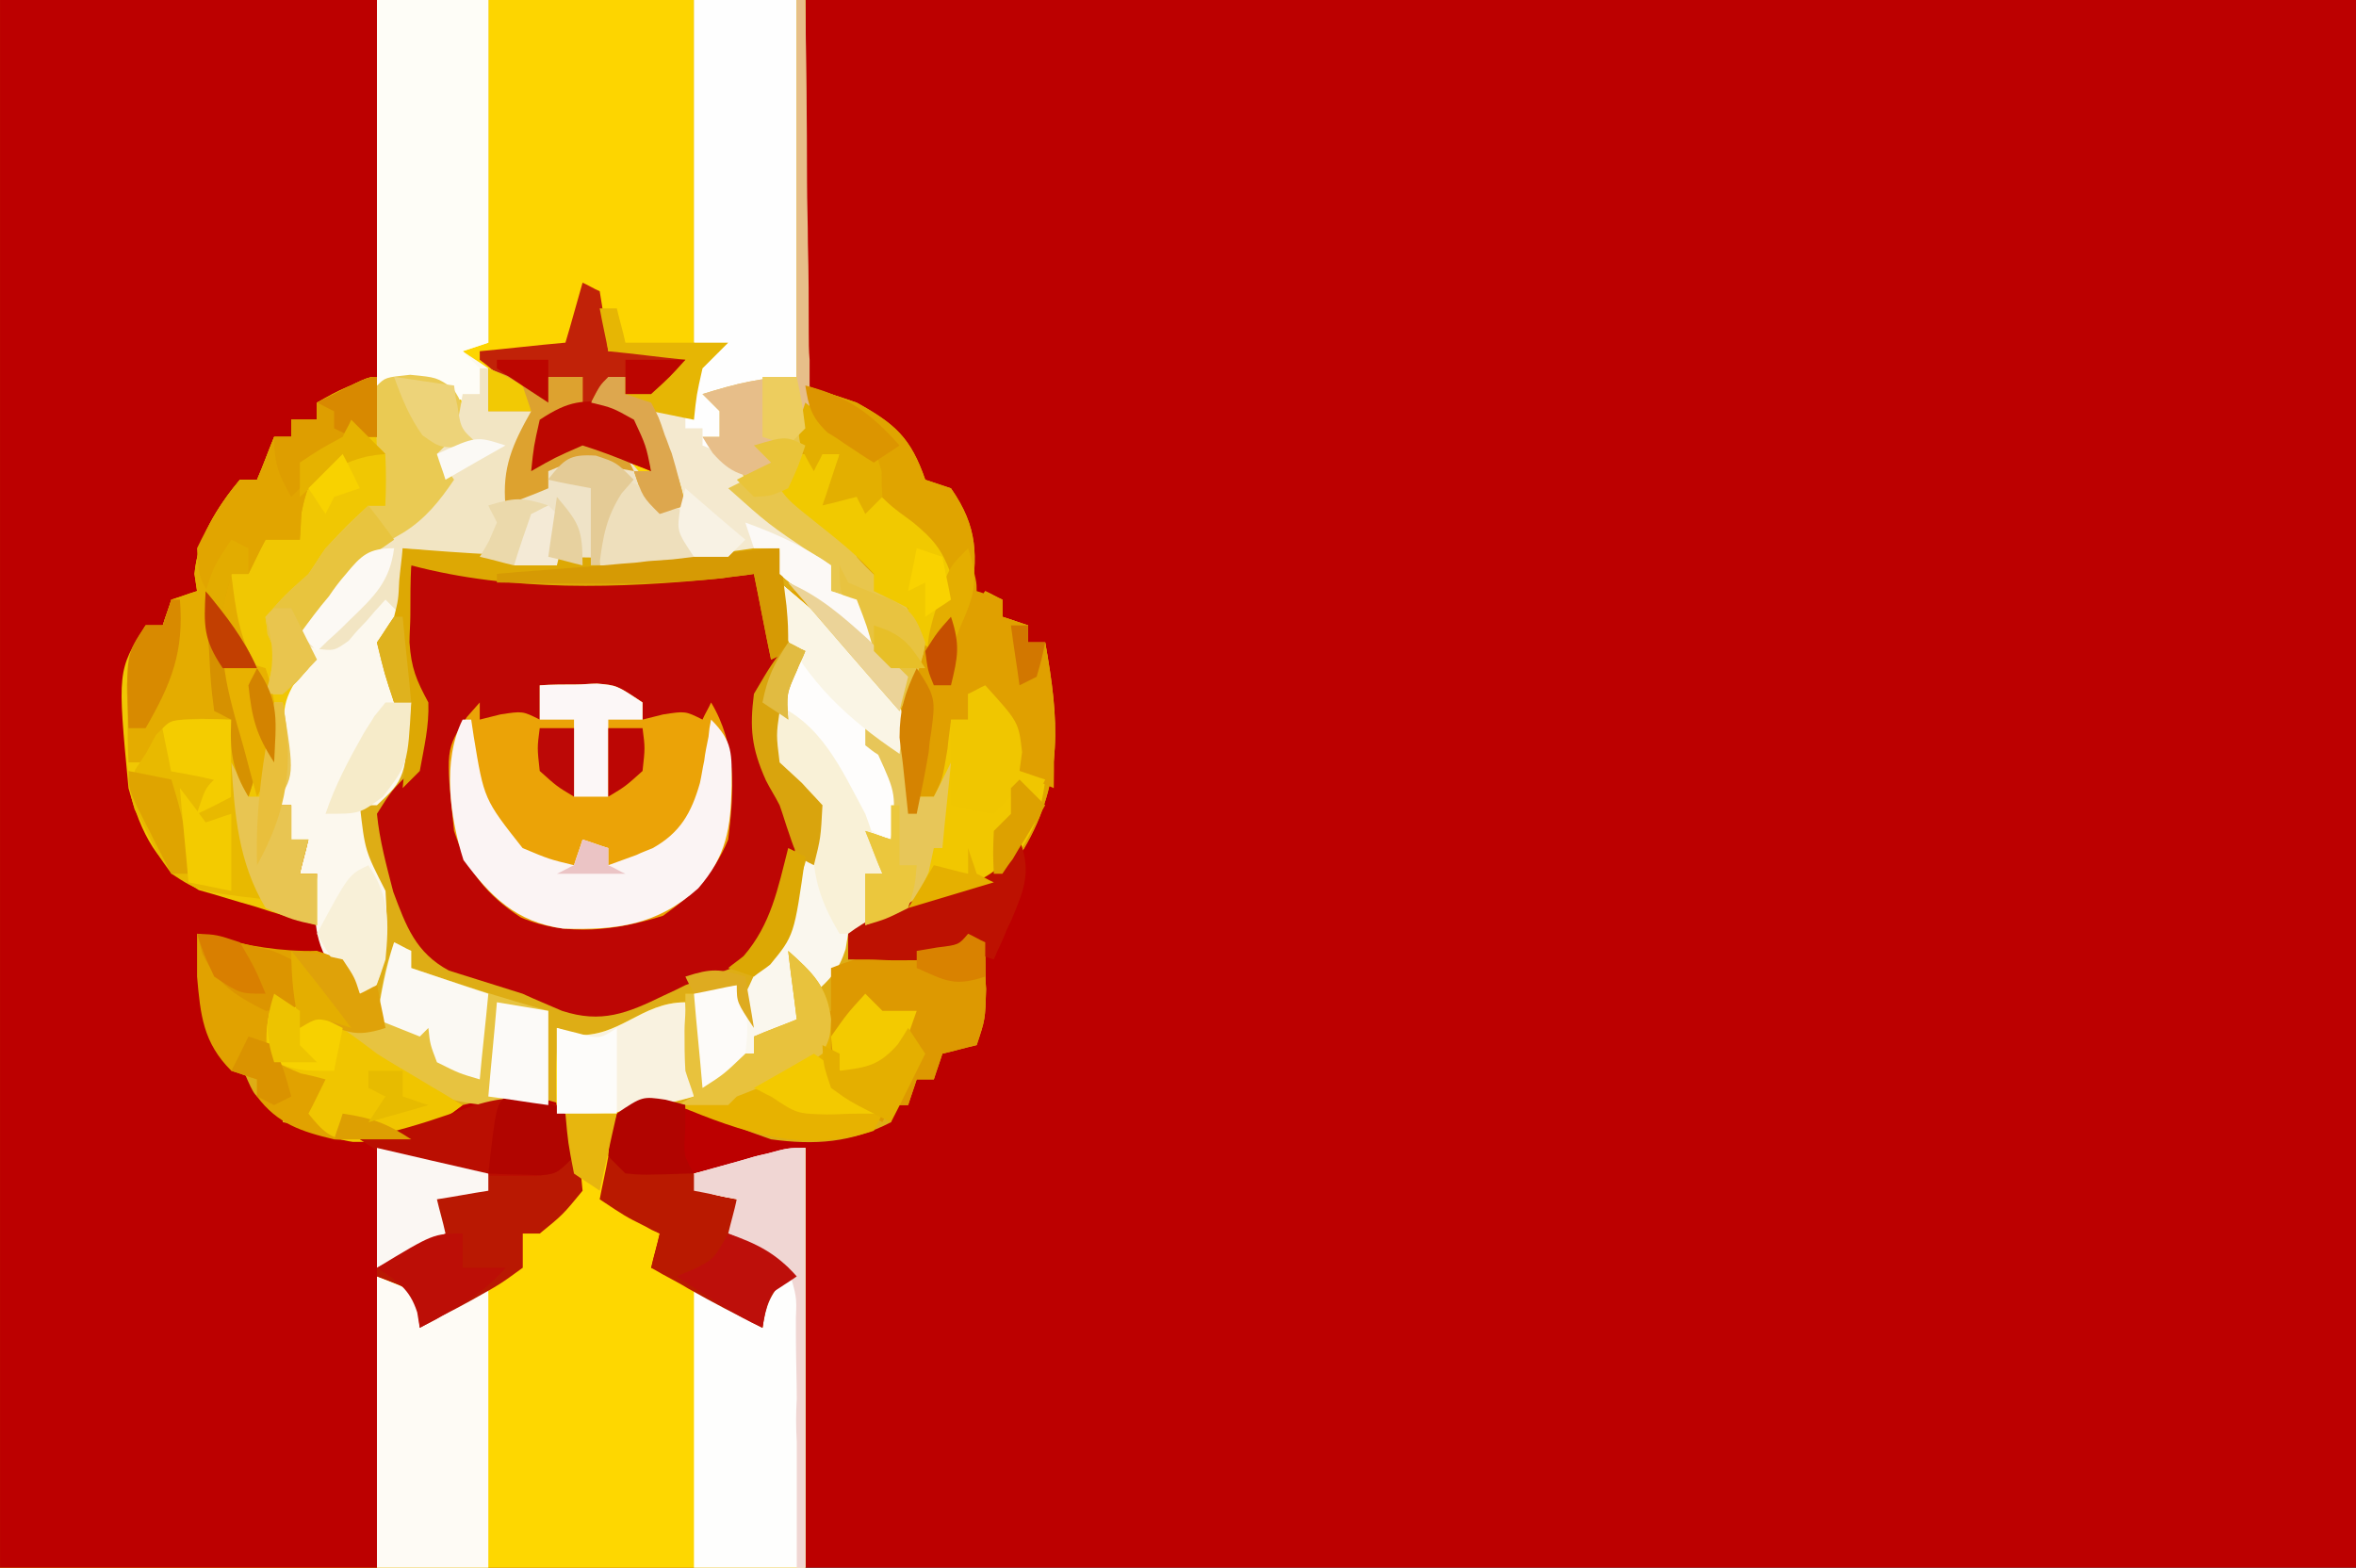 <svg height="183" width="275" xmlns="http://www.w3.org/2000/svg"><rect width="100%" height="100%" fill="#333333" stroke="none"/><path d="m0 0h275v183c-90.7 0-181.5 0-275 0 0-60.4 0-120.8 0-183z" fill="#bc0000"/><path d="m0 0h94v45c2 .7 4 1.3 6 2 4.5 2.5 6.3 4.1 8 9l3 1c3.2 4.6 3.1 7.9 2.3 13.2-.1.6-.2 1.2-.3 1.8l2-3c.7.3 1.3.7 2 1v2l3 1v2h2c1.6 8.9 2.2 16.1-2.5 24.1-3.2 4.1-6.7 5.5-11.6 7-1 .4-2 .7-3.1 1-.9.3-1.9.6-2.8.9-1.5.5-1.5.5-3 1v3c1.1-.2 2.1-.3 3.2-.5 3.8-.5 3.8-.5 6.5-.4 2.6-.1 4.1-.8 6.3-2.1v3c0 1.2 0 2.3.1 3.5-.1 3.5-.1 3.5-1.1 6.5-1.3.3-2.7.7-4 1-.5 1.5-.5 1.5-1 3-.7 0-1.3 0-2 0-.5 1.5-.5 1.5-1 3-.7 0-1.3 0-2 0v2c-4.6 2.4-8.9 2.7-14 2-2.9-1-5.7-2.1-8.5-3.2-3.1-1-5.4-.8-8.5.2-1.5 4.9-1.5 4.9-2 10 2.9 2.2 2.9 2.2 6 4-.3 1.3-.7 2.6-1 4 1.3.3 1.3.3 2.6.7 4.1 1.6 6.9 3.6 10.4 6.3.2-1.2.2-1.2.4-2.4.6-2.6.6-2.6 2.6-4.6-2.3-1.3-4.6-2.6-7-4 .3-1.3.7-2.6 1-4-1.6-.3-3.3-.7-5-1 0-.7 0-1.3 0-2 4.3-1 8.6-2 13-3v49c-31 0-62 0-94 0 0-60.4 0-120.8 0-183z" fill="#dead15"/><path d="m0 0h44c.3 14.5.7 29 1 44h6c1.9 1.3 1.9 1.3 3 3v3l2 2c-1.3.7-2.6 1.3-4 2 1 .7 2 1.3 3 2-2.9 3.2-5.8 5.5-9.5 7.8-4.5 2.9-7.4 6.2-9.5 11.2v3c-.5.6-1 1.1-1.6 1.7-1.9 3.1-1.2 4.9-.6 8.4.3 2.5-.4 3.9-1.8 5.9h2v4h2c-.5 2-.5 2-1 4h2c1 7.6 1 7.6 1 11-.3-.7-.7-1.3-1-2-1.2.2-2.5.4-3.7.6-3.1.3-5.4.5-8.3-.6-1 4.7-1 4.7-.2 9.3 1.2 1.8 1.2 1.8 3.2 3.7l.9 2.1c1 2.2 1 2.2 4.1 2.9v2c8 1.6 13.7 1.8 21-2 4-1 7.6-1.5 11.5-.1 2.3 3.2 3 6.2 2.5 10.1-2.3 3-2.3 3-5 5-.7 0-1.3 0-2 0v4c-2.6 1.9-2.6 1.9-6 3.8-1.7.9-1.7.9-3.4 1.8-.8.5-1.7.9-2.6 1.4-.1-.6-.2-1.2-.2-1.9-.7-2.6-.7-2.6-4.8-4.1v34c-14.5 0-29 0-44 0 0-60.4 0-120.8 0-183z" fill="#bc0000"/><path d="m0 0c.5 5.4.5 5.4 1 11-2.6.7-5.3 1.3-8 2-1.5 4.9-1.5 4.9-2 10 2.9 2.2 2.9 2.2 6 4-.3 1.3-.7 2.6-1 4 1.3.3 1.3.3 2.6.7 4.1 1.6 6.9 3.6 10.4 6.3.1-.8.2-1.6.4-2.4.6-2.6.6-2.6 2.6-4.6-2.3-1.3-4.6-2.6-7-4 .3-1.3.7-2.6 1-4-1.6-.3-3.3-.7-5-1 0-.7 0-1.3 0-2 4.3-1 8.6-2 13-3v49c-16.5 0-33 0-50 0 0-11.2 0-22.4 0-34 1.6.7 3.3 1.3 5 2 .3 1 .7 2 1 3 .6-.4 1.3-.9 1.9-1.3.8-.6 1.6-1.1 2.5-1.7.8-.6 1.6-1.1 2.4-1.7 2.2-1.3 2.2-1.3 4.2-1.3 0-1.3 0-2.6 0-4 1.5-1.1 1.5-1.1 3.1-2.2 1.7-1.2 1.7-1.2 2.9-2.8.3-3-.3-5-1-8-.3-.3-.7-.7-1-1-.1-1.7-.1-3.4-.1-5.1 0-.9.1-1.8.1-2.7 0-.8 0-1.5 0-2.2 1 .4 1 .4 2.1.8 5.2.4 7.7-3.8 12.9-3.8z" fill="#fed700" transform="translate(80 117)"/><path d="m0 0c6.6-.1 6.6-.1 10 1 1.4.1 2.9.1 4.3.1h2.5 2.7 2.7c6.3 0 12.5-.3 18.8-1.1.4 1.9.8 3.9 1.1 5.8.2 1.1.4 2.2.7 3.3.2 2.9.2 2.9-1.8 5.9-.5 4.3-.3 6.9 2.1 10.4 2 3.3 2.2 5.7 1.4 9.5-.1.7-.3 1.4-.5 2.1-.1.7-.3 1.4-.4 2.1-.9 3.2-1.7 5.3-4.4 7.2-2.4 1-4.8 1.8-7.2 2.7-.8.4-1.6.8-2.5 1.2-4.3 2.1-7.3 3.3-11.9 1.8-1.6-.7-3.1-1.3-4.6-2-2.9-.9-5.7-1.8-8.6-2.7-3.9-2.1-5-5.2-6.5-9.2-.8-3.1-1.6-6-1.9-9.1 1.7-2.7 1.7-2.7 4-5 1.2-3.9 1.3-7 0-10.9-1.4-4.5-.7-8.5 0-13.1z" fill="#bd0604" transform="translate(48 66)"/><path d="m0 0h24v40c1.3.3 2.6.7 4 1-1 .7-2 1.3-3 2-.7 3.1-.7 3.1-1 6-1.6-.3-3.3-.7-5-1 .7 1.6.7 1.6 1.4 3.3 1.1 2.5 2.1 5 2.6 7.7-1.5.5-1.5.5-3 1-2-2-2-2-2.8-4-1.1-2.2-1.1-2.2-3.4-3.4-3.8-.8-5.6.5-8.8 2.4.2-2.9.2-2.9 1-6 2.6-1.4 2.6-1.4 5-2 0-1 0-2 0-3-1.3 0-2.6 0-4 0-.3 1-.7 2-1 3-.6-.5-1.1-.9-1.7-1.4-2.3-1.7-2.3-1.7-5-2.7-2.3-.9-2.3-.9-3.3-2.9h4c0-13.2 0-26.4 0-40z" fill="#fdd500" transform="translate(57)"/><path d="m0 0h13v40c-1.5.5-1.5.5-3 1 1 .7 2 1.3 3 2 .2 2.6.2 2.6 0 5h5c-.4 1.9-.9 3.8-1.3 5.7-.3 1-.5 2.1-.8 3.2-.9 3.1-2.1 5.4-3.9 8.1-3-.3-5.9-.7-9-1 0 1.2.1 2.5.1 3.8 0 3.4-.6 5.2-2.1 8.2.3 3.2.3 3.2 1 6h2c-.7 8.9-.7 8.9-4 12-.7 0-1.3 0-2 0 .6 5.3.6 5.3 3 10 .3 5 .3 8.5-2 13-1-1-2-2-3-3-.6-.6-1.1-1.1-1.7-1.7-2-3.5-1.5-6.3-1.3-10.3-.7 0-1.3 0-2 0 .3-1.3.7-2.6 1-4-.7 0-1.3 0-2 0 0-1.3 0-2.6 0-4-.7 0-1.3 0-2 0 .2-.8.4-1.7.6-2.6.6-3.4.6-3.4-.3-7-.3-3.4-.3-3.4 1.6-6.1.7-.8 1.4-1.5 2.1-2.3 0-1 0-2 0-3 2.4-4.3 5.2-7.9 9.6-10.2 3.5-1.9 5.2-3.6 7.4-6.8-.7-1-1.3-2-2-3l2-2c-.3-2.6-.3-2.6-1-5-3.3-1.3-3.3-1.3-8-1 0-14.8 0-29.7 0-45z" fill="#fcf8ee" transform="translate(44)"/><path d="m0 0h1v45c2 .7 4 1.3 6 2 4.5 2.5 6.3 4.1 8 9l3 1c3.2 4.6 3.1 7.9 2.3 13.2-.1.6-.2 1.2-.3 1.8.7-1 1.3-2 2-3l2 1v2c1 .3 2 .7 3 1v2h2c1.6 8.9 2.2 16.1-2.5 24.1-3.4 4.3-7.1 5.6-12.2 7.1-1.8.5-1.8.5-3.6 1-.9.3-1.8.5-2.7.8 0-2 0-4 0-6h2c-.7-1.6-1.3-3.3-2-5l3 1c.5-5.4.5-5.4-1.5-10-.5-.3-1-.7-1.5-1 .3-.7.7-1.3 1-2l2 2c.4-2.9.6-5.1-1.1-7.6-1.6-1.7-3.2-3.2-4.9-4.8-.9-.8-.9-.8-1.7-1.6-1.4-1.4-2.9-2.7-4.3-4 3 0 3 0 4.6 1.3.5.6 1 1.1 1.6 1.7.5.6 1 1.1 1.6 1.7.4.4.8.9 1.2 1.3-1.1-3.7-1.1-3.7-4-6 0-1 0-2 0-3-1-.3-1-.3-2-.6-4.3-2-7.5-5.2-11-8.4.3-1 .7-2 1-3-1-1-2-2-3-3h2c0-1 0-2 0-3-.7-.7-1.3-1.3-2-2 3.9-1.2 6.9-2 11-2 0-14.5 0-29 0-44z" fill="#e0a400" transform="translate(93)"/><path d="m0 0c2 1.3 2 1.3 3 3v3l2 2c-2 1-2 1-4 2 1 .7 2 1.3 3 2-2.9 3.2-5.8 5.5-9.5 7.8-4.5 2.9-7.4 6.2-9.5 11.2v3c-.5.6-1 1.1-1.6 1.7-1.9 3.1-1.2 4.9-.6 8.4.3 2.5-.4 3.9-1.8 5.9h2v4h2c-.3 1.3-.7 2.6-1 4h2v6c-2.5-.7-4.9-1.4-7.3-2.2-2.2-.6-4.3-1.3-6.5-1.9-4.9-2.9-6.7-6.5-8.2-11.9-1.3-13.7-1.3-13.7 2-19h2c.3-1 .7-2 1-3 1-.3 2-.7 3-1-.1-.7-.2-1.3-.3-2 .4-4.3 2.6-7.7 5.3-11h2c.7-1.6 1.3-3.3 2-5h2c0-.7 0-1.3 0-2h3c0-.7 0-1.3 0-2 5-3 8.3-3.6 14-3z" fill="#f0c703" transform="translate(51 44)"/><path d="m0 0c1.4-.1 2.9-.1 4.3-.1.8 0 1.6-.1 2.4-.1 2.3.2 2.3.2 5.3 2.2v2l2.4-.6c2.6-.4 2.6-.4 4.6.6.3-.7.7-1.3 1-2 3 5 2.7 10.3 2 16-1.7 4.1-4.1 6.4-7.6 8.9-5.4 1.7-11.2 2.5-16.6.2-4-2.6-6.3-5.5-7.8-10.1-1-9.5-1-9.5 1.5-13.3.5-.6 1-1.1 1.5-1.7v2l2.4-.6c2.6-.4 2.6-.4 4.6.6 0-1.3 0-2.6 0-4z" fill="#eba307" transform="translate(63 80)"/><path d="m0 0h12v44c-3 .7-5.9 1.3-9 2 .3 1 .7 2 1 3-.3 1-.7 2-1 3l3 3c-.7.7-1.3 1.3-2 2 4.7 4.2 4.7 4.2 9.9 7.7.7.4 1.4.9 2.1 1.3v3l3 1c1.2 3.1 1.2 3.1 2 6-.5-.4-.9-.8-1.4-1.2-.6-.5-1.2-1.1-1.8-1.6-.7-.6-1.3-1.1-2-1.7-1.9-1.6-1.9-1.6-4.2-3.2-.6-.4-1.1-.9-1.6-1.3 0-1 0-2 0-3-1.1.2-2.2.3-3.3.5-3.7.5-3.7.5-6.7.5-2.1-3.2-2.3-5.2-2.7-8.9-.4-2.9-1.3-5.4-2.3-8.1h4c.4-1.5.4-1.5.9-2.9 1.1-3.1 1.1-3.1 3.1-4.1-1-.3-2-.7-3-1 0-13.2 0-26.4 0-40z" fill="#fefefe" transform="translate(81)"/><path d="m0 0h13v40c-1.5.5-1.5.5-3 1l2 2v3c-1.9.6-1.9.6-4 1-.7-.7-1.3-1.3-2-2-2 0-4 0-6 0 0-14.8 0-29.7 0-45z" fill="#fefdf7" transform="translate(44)"/><path d="m0 0v49c-4.3 0-8.6 0-13 0 0-10.9 0-21.8 0-33 2.6 1.7 5.3 3.3 8 5 .1-.8.2-1.6.4-2.4.6-2.6.6-2.6 2.6-4.6-3.5-2-3.5-2-7-4 .3-1.3.7-2.6 1-4-1.7-.3-3.3-.7-5-1 0-.7 0-1.3 0-2 1.8-.5 3.6-1 5.4-1.5 1-.3 2-.6 3-.8 2.6-.7 2.6-.7 4.6-.7z" fill="#fefefd" transform="translate(94 134)"/><path d="m0 0c2.4 2 4.7 4 7 6 .7.6 1.3 1.1 2 1.7 4.9 4.4 4.9 4.4 5.4 9.2-.1 1-.3 2.1-.4 3.1-1-.3-2-.7-3-1 .5.3 1 .7 1.6 1 1.7 2.4 1.5 3.2 1.2 6.1-.3 1.3-.5 2.6-.8 3.9-.7.3-1.3.7-2 1 .3 1 .7 2 1 3-.7 0-1.3 0-2 0v7c-.7 0-1.3 0-2 0-.1.6-.2 1.2-.3 1.8-.8 2.5-1.8 3.5-3.7 5.2-.7-.7-1.3-1.3-2-2 .3 1.7.7 3.3 1 5-3.8 2-3.8 2-6 2v2c-2 1.4-4 2.7-6 4-.3-3.6-.7-7.3-1-11l5-1 1 1c.3-.6.6-1.2.9-1.9 1.1-2.1 1.1-2.1 3.1-4.1.9-2.7 1.8-5.4 2.6-8.1.3-.8.5-1.5.7-2.3.6-1.9 1.1-3.7 1.7-5.6-.6-.3-1.2-.5-1.9-.8-2.1-1.2-2.1-1.2-4.1-4.2-.1-2.3-.1-4.7 0-7h2c0-1 0-2 0-3 .2-.7.4-1.4.6-2.1.1-.6.3-1.2.4-1.9-.7-.7-1.3-1.3-2-2-.1-2.6-.1-2.6 0-5z" fill="#faf7ee" transform="translate(91 68)"/><path d="m0 0 5 2c.3 1 .7 2 1 3 2.3-1.3 4.6-2.6 7-4v33c-4.3 0-8.6 0-13 0 0-11.2 0-22.4 0-34z" fill="#fefbf5" transform="translate(44 149)"/><path d="m0 0 1.8.4c4.2 1 7.9 1.7 12.2 1.6 3 1 3 1 4.2 3.1.3.6.5 1.2.8 1.9.7-.3 1.3-.7 2-1 .3 1.7.7 3.3 1 5-1.3.3-2.6.7-4 1 4.2 2.9 8.5 5.5 13 8-5.2 4-8.5 4.4-15 4-3.8-.9-6.6-1.8-9-5 0-.7 0-1.3 0-2-1-.3-2-.7-3-1-3.3-3.3-3.6-6.5-4-11 0-1.7 0-3.3 0-5z" fill="#e1a200" transform="translate(23 109)"/><path d="m0 0v7c-1 0-2 0-3 0-3.6 2.8-4.9 4.3-5.8 8.8-.1 1.1-.1 2.1-.2 3.2-1.3 0-2.6 0-4 0-.7 1.3-1.3 2.6-2 4-.7 0-1.3 0-2 0 .5 4.1.9 7.5 3 11-1 0-2 0-3 0 .2.8.5 1.7.7 2.5.4 1.6.4 1.6.9 3.3.3 1.1.5 2.2.8 3.3.6 2.9.6 2.9-.4 5.9-1.9-3.1-2.2-5.4-2-9-5 .2-5 .2-8.8 3.1-.6.9-.6.9-1.2 1.9-.7 0-1.3 0-2 0-.1-1.9-.1-3.8-.1-5.7 0-1.1-.1-2.2-.1-3.3.2-2.9.7-4.5 2.2-7h2c.3-1 .7-2 1-3 1-.3 2-.7 3-1-.1-.7-.2-1.3-.3-2 .4-4.3 2.6-7.7 5.3-11h2c.7-1.6 1.3-3.3 2-5h2c0-.7 0-1.3 0-2h3c0-.7 0-1.3 0-2 5.9-3 5.9-3 7-3z" fill="#e4ac00" transform="translate(44 44)"/><path d="m0 0h1c.1 7.3.1 14.6.1 21.9 0 2.5 0 5 .1 7.5v10.7 3.4 3.2 2.7c-.2 2.9-1 5-2.2 7.6.6.4 1.2.8 1.8 1.2.7.6 1.4 1.1 2.2 1.7.7.5 1.5 1 2.3 1.6.5.5 1.1 1 1.7 1.5v2c1.4 1.6 3 3 4.6 4.4 1.6 1.8 2.6 3.3 3.4 5.6-.4 3-1.6 5.3-3 8-4.4-5-8.7-10-13-15 3.4 1.6 6.1 3.6 9 6-1.3-3.1-1.3-3.1-4-5 0-1 0-2 0-3-1-.3-1-.3-2-.6-4.3-2-7.5-5.2-11-8.4.3-1 .7-2 1-3-1-1-2-2-3-3h2c0-1 0-2 0-3-.7-.7-1.3-1.3-2-2 3.9-1.2 6.9-2 11-2 0-14.5 0-29 0-44z" fill="#e8c64d" transform="translate(93)"/><path d="m0 0c3.9 4.3 3.9 4.3 4.3 7.8-.1.7-.2 1.5-.3 2.2 1 .3 2 .7 3 1-.5 4.6-2 7.5-5 11-5 2.9-10.4 4.6-16 6 0-2 0-4 0-6h2c-.7-1.6-1.3-3.3-2-5 1 .3 2 .7 3 1 .5-5.4.5-5.4-1.5-10-.5-.3-1-.7-1.5-1 .3-.7.7-1.3 1-2 1.9.6 1.9.6 4 2 .7 3.1.7 3.1 1 6h2c.7-3 1.3-5.9 2-9h2c0-1 0-2 0-3 .7-.3 1.3-.7 2-1z" fill="#f1c700" transform="translate(115 80)"/><path d="m0 0c4.9 1.9 4.9 1.9 6 3 .3-.7.7-1.3 1-2h4v3c-.6.2-1.3.5-1.9.7-2.4 1.2-2.4 1.2-2.8 3.9-.1.8-.2 1.6-.3 2.4.7-.5 1.4-1.1 2.2-1.6 2.8-1.4 2.8-1.4 5.4-.8 2.6 1.5 3.7 3 5.4 5.4 1 .7 2 1.3 3 2 1.6 2.6 2 3.8 2 7-7.9 0-15.8 0-24 0 0-2 0-4 0-6 .7-.3 1.3-.7 2-1-.1-.7-.1-1.4-.2-2.1.2-3.6 1.5-5.8 3.2-8.9-1.6 0-3.3 0-5 0 0-1.6 0-3.3 0-5z" fill="#efe3c7" transform="translate(57 43)"/><path d="m0 0c1.3.3 2.5.7 3.8 1 6.3 1.4 13.1 2 19.2 0 .8 1.7.8 1.7 1 4-2.3 2.8-2.3 2.8-5 5-.7 0-1.3 0-2 0v4c-2.6 1.9-2.6 1.9-6 3.8-1.1.6-2.2 1.2-3.4 1.8-.8.5-1.7.9-2.6 1.4-.1-.9-.1-.9-.2-1.9-.7-2.6-.7-2.6-4.8-4.1 0-4.9 0-9.9 0-15z" fill="#b91802" transform="translate(44 134)"/><path d="m0 0h1c.1.7.2 1.3.3 2 1.2 7.3 1.2 7.3 5.7 13 3.1 1.3 3.1 1.3 6 2 .3-1 .7-2 1-3 1 .3 2 .7 3 1v2c1.1-.4 2.2-.8 3.3-1.2.6-.3 1.2-.5 1.9-.8 3.2-1.8 4.5-4.1 5.5-7.6.2-.9.3-1.7.5-2.6.1-.9.3-1.8.5-2.8.1-1 .1-1 .3-2 2.6 2.6 2.4 4 2.4 7.7-.1 5-.6 8.2-3.9 12-4.8 4.3-9.5 4.9-15.8 4.7-5.5-.8-8.4-3.7-11.6-8-1.6-5-2.5-11.6-.1-16.4z" fill="#fbf4f4" transform="translate(54 84)"/><path d="m0 0c.7.3 1.3.7 2 1v2c0 1.1 0 2.3.1 3.4-.1 3.6-.1 3.6-1.1 6.6-1.3.3-2.7.7-4 1-.3 1-.7 2-1 3-.7 0-1.3 0-2 0-.3 1-.7 2-1 3-.7 0-1.3 0-2 0-.3.7-.7 1.3-1 2-5.7-3.3-5.7-3.3-6.9-6.6-.1-2.4-.1-2.4.9-5.4-.7-.3-1.3-.7-2-1h2c0-1.6 0-3.3 0-5 3.5-1.4 6.5-2.1 10.2-2h3.8z" fill="#dd9901" transform="translate(113 109)"/><path d="m0 0c.7.3 1.3.7 2 1v2c5.3 1.8 10.6 3.5 16 5v11c-8.2.5-13.3-.1-20-5-2.6-2.3-2.6-2.3-4-4 1.3-.3 2.6-.7 4-1 .1-.9.3-1.9.4-2.8.6-3.2.6-3.2 1.6-6.2z" fill="#e7c340" transform="translate(46 110)"/><path d="m0 0c1 3.9 1 3.9 1 5 1 .3 2 .7 3 1v2c1 .3 2 .7 3 1v2h2c1 5.7 1.1 11.2 1 17-1.9-.8-1.9-.8-4-2-1.1-2.9-1.1-2.9-2-6-.7-1-1.3-2-2-3-.7 0-1.3 0-2 0v3c-.7 0-1.3 0-2 0-.1 1.1-.3 2.2-.4 3.4-.6 3.6-.6 3.6-1.6 5.6-.7 0-1.3 0-2 0-.3.7-.7 1.3-1 2-1-7.3-1.5-12.3 2-19 .8-2.6 1.5-5.2 2.3-7.9.7-2.1.7-2.1 2.7-4.1z" fill="#e0a000" transform="translate(113 64)"/><path d="m0 0c3.1.3 3.1.3 5 1.6 1.1 1.7 1.1 1.7 1.1 4.7.7.6 1.3 1.3 2 2-2 .9-2 .9-4 2 1 .6 2 1.3 3 2-2.9 3.2-5.7 5.5-9.5 7.8-4.5 2.9-7.4 6.2-9.5 11.2v3c-1.4 1.6-1.4 1.6-3 3-.6 0-1.3 0-2 0 .2-.8.4-1.5.6-2.3.6-2.7.6-2.7-.3-4.7-.1-.7-.2-1.4-.3-2 2.3-2.6 2.3-2.6 5-5 .7-1 1.3-2 2-3 2.5-2.7 2.5-2.7 5-5h2c.1-2 .1-4.1 0-6-.3-.4-.6-.7-1-1-.1-3.5-.1-3.5 0-7 1-1 1-1 3.9-1.3z" fill="#eaca53" transform="translate(47.875 43.75)"/><path d="m0 0h1v5h5c-.4 1.9-.9 3.8-1.3 5.7-.3 1-.5 2.1-.8 3.2-.9 3.1-2.1 5.4-3.9 8.1-3-.3-5.9-.7-9-1v8c-.7-.7-1.3-1.3-2-2-.4.4-.8.9-1.2 1.3-.5.6-1 1.2-1.6 1.8-.5.5-1 1.1-1.5 1.7-1.7 1.2-1.7 1.2-3.9.9-.6-.2-1.2-.5-1.8-.7 3.3-5.8 6.3-9.6 12.2-12.9 2.5-1.6 4.1-3.6 5.8-6.1-.7-1-1.3-2-2-3l2-2c.6-2.6.6-2.6 1-5h2c0-1 0-2 0-3z" fill="#f2e5c3" transform="translate(56 43)"/><path d="m0 0c2.8 2.5 4.6 4.2 5 8v6c.7.3 1.3.7 2 1v2c1.3.7 2.6 1.3 4 2-.3.7-.7 1.3-1 2-8.2 2.7-15.3.2-23-3 .7-.3 1.3-.7 2-1-.3-1-.7-2-1-3-.1-1.6-.1-3.1-.1-4.7 0-.8.1-1.6.1-2.4 0-.7 0-1.3 0-1.9h1c.7 3.3 1.3 6.6 2 10l3-3h2c0-.7 0-1.3 0-2 1.6-.7 3.3-1.3 5-2-.3-2.6-.7-5.3-1-8z" fill="#e7b200" transform="translate(92 111)"/><path d="m0 0c2.4 2 4.7 4 7 6 .7.6 1.3 1.1 2 1.7 4.9 4.4 4.9 4.4 5.4 9.2-.1 1-.3 2.1-.4 3.1-1-.3-2-.7-3-1 .5.3 1 .7 1.6 1 1.7 2.5 1.5 3.3 1.1 6.2-.2 1.2-.5 2.5-.7 3.8-4.5-1.5-5.8-4.8-8.3-8.7-.7-1.1-.7-1.1-1.5-2.1-3.4-5.4-3.4-5.4-2.5-9.7.4-.8.9-1.7 1.3-2.5-.7-.7-1.3-1.3-2-2-.1-2.6-.1-2.6 0-5z" fill="#fefdfc" transform="translate(91 68)"/><path d="m0 0c1.7.1 1.7.1 3.4.1.1 1 .2 2 .4 3.1.1 1.3.3 2.7.5 4 0 .7.1 1.4.2 2.1.5 4.1 1.4 7.9 2.9 11.8-7.8-.9-7.8-.9-11-3-1.6-2.2-1.6-2.2-2.9-4.9-.4-.8-.9-1.7-1.4-2.6-.7-2.5-.7-2.5.1-4.7.6-.9.6-.9 1.2-1.8.4-.7.8-1.5 1.2-2.2 1.8-1.8 1.8-1.8 5.4-1.9z" fill="#e8b900" transform="translate(23.613 83.891)"/><path d="m0 0c1.6.3 3.3.6 4.9.9 1 .1 1.9.3 2.8.5.8.2 1.5.4 2.3.6.3.7.7 1.3 1 2 2 .7 2 .7 4 1 0 .6.1 1.2.1 1.8 1.3 3.3 3.9 4.4 6.9 6.2-.5.4-.9.8-1.4 1.3-1.8 1.9-2.2 3.2-2.6 5.7-3-1.5-5.9-3-8.7-4.6-.8-.5-1.6-.9-2.5-1.4-.6-.3-1.2-.7-1.8-1 .3-1.3.7-2.6 1-4-.9-.4-.9-.4-1.8-.9-2.2-1.1-2.2-1.1-5.2-3.1.3-1.6.7-3.3 1-5z" fill="#b91900" transform="translate(71 135)"/><path d="m0 0c.7.3 1.3.7 2 1 .4 2.3.7 4.7 1 7h10c-2.3 2.5-2.3 2.5-5 5-1 0-2 0-3 0 0-.7 0-1.3 0-2-.7 0-1.3 0-2 0v3c.6.2 1.3.4 1.9.6 2.1 1.4 2.1 1.4 2.9 4.5.1 1.4.1 1.4.2 2.9-1.1-.5-1.1-.5-2.3-.9-1.9-.8-3.8-1.5-5.7-2.1-3.2 1.4-3.2 1.4-6 3 .2-2.9.2-2.9 1-6 2.6-1.4 2.6-1.4 5-2 0-1 0-2 0-3-1.3 0-2.6 0-4 0-.3 1-.7 2-1 3-1.2-.8-2.3-1.6-3.5-2.4-.6-.5-1.3-.9-2-1.4-.7-.6-.7-.6-1.5-1.2 0-.3 0-.7 0-1 3.3-.3 6.6-.7 10-1 .7-2.3 1.3-4.6 2-7z" fill="#c12208" transform="translate(68 33)"/><path d="m0 0c1.3.6 2.5 1.2 3.8 1.8 1 .5 1 .5 2.1 1 2.2 1.2 4.1 2.7 6.1 4.2 1.7 1.1 3.5 2.1 5.3 3.2.8.5 1.7 1 2.7 1.6.6.4 1.3.8 2 1.2-3.7 2.8-5.8 4.2-10.4 4.3-.8 0-1.6 0-2.4 0-2.7-.4-3.5-1.2-5.2-3.3.7-1.3 1.3-2.6 2-4-1.5-.4-1.5-.4-2.9-.7-3.1-1.3-3.1-1.3-4-3.2-.1-2.2.3-3.9.9-6.1z" fill="#f0c500" transform="translate(32 116)"/><path d="m0 0h4v2h2v2c1 .4 1 .4 1.9.9 2.1 1.1 2.1 1.1 3.1 3.1-1 .5-1 .5-2 1 4.7 4.2 4.7 4.2 9.9 7.7 1.1.6 1.1.6 2.1 1.3v3c1 .3 2 .7 3 1 1.2 3.1 1.2 3.1 2 6-.5-.4-.9-.8-1.4-1.2-.9-.8-.9-.8-1.8-1.6-.7-.6-1.3-1.1-2-1.7-1.9-1.6-1.9-1.6-4.2-3.2-.8-.6-.8-.6-1.6-1.3 0-1 0-2 0-3-1.6.2-1.6.2-3.3.5-3.7.5-3.7.5-6.7.5-2.1-3.2-2.3-5.2-2.7-8.9-.4-2.9-1.3-5.4-2.3-8.1z" fill="#f4e9cf" transform="translate(76 48)"/><path d="m0 0c.9.1 1.7.1 2.6.2 7.5.6 14.9.9 22.4.9h2.4c4.6 0 9-.4 13.6-1.1h3c.2 1.4.3 2.9.5 4.3.1.8.2 1.6.3 2.4.2 2.3.2 2.3.2 5.3-.7.3-1.3.7-2 1-.7-3.3-1.3-6.6-2-10-1.2.2-2.5.3-3.7.5-12 1.2-24.6 1.6-36.3-1.5-.1 1.9-.1 3.8-.1 5.8 0 1-.1 2.1-.1 3.2.2 3 .8 4.4 2.2 7 .1 2.8-.5 5.2-1 8-.7.7-1.3 1.3-2 2 .3-3.3.7-6.6 1-10-.7 0-1.3 0-2 0-1.1-3.3-1.1-3.3-2-7 .7-1 1.3-2 2-3 .5-2 .5-2 .6-4.2.1-1.2.3-2.5.4-3.8z" fill="#dda804" transform="translate(47 64)"/><path d="m0 0v7c-1 0-2 0-3 0-3.6 2.8-4.9 4.3-5.8 8.8-.1 1.1-.1 2.1-.2 3.2-1.3 0-2.6 0-4 0-.7 1.3-1.3 2.6-2 4-.7 0-1.3 0-2 0-.3 1.3-.7 2.6-1 4-2.5-2.5-2.9-3.4-3-7 1.4-2.9 2.9-5.6 5-8h2c.7-1.6 1.3-3.3 2-5h2c0-.7 0-1.3 0-2h3c0-.7 0-1.3 0-2 5.9-3 5.9-3 7-3z" fill="#e1a500" transform="translate(44 44)"/><path d="m0 0h6c-.3 1.7-.7 3.3-1 5 2.2-.8 2.2-.8 3-3 .8.9.8.9 1.7 1.8 2.3 2.3 2.3 2.3 4.9 4.2 2.4 2 3.3 3.1 4.4 6-.2 2.4-.2 2.4-.9 4.8-.2.7-.4 1.5-.6 2.4-.2.6-.3 1.2-.5 1.8-1-.7-2-1.3-3-2 0-1 0-2 0-3-1.3-.7-2.6-1.3-4-2 0-.7 0-1.3 0-2-1.7-1.9-3.5-3.4-5.5-5-4.4-3.5-4.4-3.5-5.5-5 .3-2.2.3-2.2 1-4z" fill="#f1c900" transform="translate(92 53)"/><path d="m0 0c.3 3.6.7 7.3 1 11-5.6 1.6-10.2 2.2-16 2 0-3.3 0-6.6 0-10 .7.2 1.4.5 2.1.8 5.2.4 7.7-3.8 12.9-3.8z" fill="#f9f2e0" transform="translate(80 117)"/><path d="m0 0c2 2 2 2 2 6-2 2-2 2-4.5 2.3-14.2-.1-14.2-.1-20.5-4.3 1.1-.3 2.3-.5 3.4-.8 3.2-.8 6.2-1.8 9.2-2.9 3.8-1.3 6.5-1.5 10.4-.3z" fill="#ba0e01" transform="translate(65 129)"/><path d="m0 0v49c-.3 0-.7 0-1 0 0-1 0-2.1 0-3.1 0-3.9 0-7.8 0-11.6-.1-1.7-.1-3.4 0-5 0-2.4-.1-4.8-.1-7.3 0-.7 0-1.4 0-2.2.1-2.4.1-2.4-.9-5.8-2.2-1.9-4.3-2.8-7-4 .3-1.3.7-2.6 1-4-1.7-.3-3.3-.7-5-1 0-.7 0-1.3 0-2 1.8-.5 3.6-1 5.4-1.5 1-.3 2-.6 3-.8 2.6-.7 2.6-.7 4.6-.7z" fill="#f0d6d3" transform="translate(94 134)"/><path d="m0 0c5.8 2.2 8.2 7.8 11 13 .9 2.4 1.5 4.5 2 7-.7 0-1.3 0-2 0v7c-1 0-2 0-3 0-2.7-4.5-3.4-7.7-3-13 .3-.7.7-1.3 1-2-.6-.3-1.2-.5-1.9-.8-2.1-1.2-2.1-1.2-4.1-4.2-.1-2.3-.1-4.7 0-7z" fill="#f9f1d7" transform="translate(90 82)"/><path d="m0 0h1c.1 7.1.2 14.1.2 21.2 0 2.4.1 4.8.1 7.2.1 3.5.1 6.9.1 10.4 0 1 0 2.1.1 3.2v3.1 2.6c-.7 3-2.1 3.6-4.5 5.3v3c-3.2-.4-4.6-.6-6.8-3.1-.6-.9-.6-.9-1.2-1.9h2c0-1 0-2 0-3-.7-.7-1.3-1.3-2-2 3.9-1.2 6.9-2 11-2 0-14.5 0-29 0-44z" fill="#e7be89" transform="translate(93)"/><path d="m0 0c1.4 3.7.6 5.7-.9 9.3-.4.8-.8 1.7-1.2 2.7-.3.6-.6 1.3-.9 2-1-.3-2-.7-3-1-1 .3-2 .7-3 1-1.9.1-3.8.1-5.7.1-1 0-2-.1-3-.1-1.1 0-1.1 0-2.3 0 0-1 0-2 0-3 4.3-3.2 9.2-4.4 14.3-5.8 3-1.3 4-2.4 5.7-5.2z" fill="#bd1101" transform="translate(119 98)"/><path d="m0 0h1c1.4 8.6 1.4 8.6-1 12h2v4h2c-.3 1.3-.7 2.6-1 4h2v6c-2.8-.6-2.8-.6-6-2-3.2-5.4-3.6-10.8-4-17 .7 1.3 1.3 2.6 2 4h2c.3-3.6.7-7.3 1-11z" fill="#e8c552" transform="translate(32 82)"/><path d="m0 0c.7.3 1.3.7 2 1v2c3 1 5.9 2 9 3-.3 3.3-.7 6.6-1 10-2.4-.7-2.4-.7-5-2-.8-2.1-.8-2.1-1-4-.3.3-.7.7-1 1-2.5-1-2.5-1-5-2 .5-3.1 1-6 2-9z" fill="#fbf9f3" transform="translate(46 110)"/><path d="m0 0c2.4.6 2.4.6 5 2 .8 3.1.8 3.1 1 6h2c.7-1.3 1.3-2.6 2-4-.3 3.3-.7 6.6-1 10-.3 0-.7 0-1 0-.2.9-.4 1.9-.6 2.8-1.4 3.2-1.4 3.2-4.5 5.1-1.4.5-1.4.5-2.9 1.1 0-2 0-4 0-6h2c-.7-1.6-1.3-3.3-2-5 1 .3 2 .7 3 1 .6-5.3.6-5.3-1.5-9.9-.5-.3-1-.7-1.5-1.1 0-.7 0-1.3 0-2z" fill="#e7c659" transform="translate(101 85)"/><path d="m0 0h2c.3 1.3.7 2.6 1 4h12c-1 1-2 2-3 3-.7 3.1-.7 3.1-1 6-1.6-.3-3.3-.7-5-1 .5 1.1.9 2.1 1.4 3.3 1.1 2.5 2.1 5 2.6 7.7-1 .3-2 .7-3 1-2-2-2-2-3-5h2c-.6-3-.6-3-2-6-2.5-1.4-2.5-1.4-5-2 1-2 1-2 4-3v2c2.3-1.3 4.6-2.6 7-4-3-.3-5.9-.7-9-1-.3-1.6-.7-3.3-1-5z" fill="#e6b604" transform="translate(70 36)"/><path d="m0 0c4.3 1 8.6 2 13 3v2c-2 .3-4 .7-6 1 .3 1.3.7 2.6 1 4-4 2-4 2-8 4 0-4.6 0-9.2 0-14z" fill="#fbf7f3" transform="translate(44 134)"/><path d="m0 0c2.8 2.5 4.6 4.2 5 8-.1 2.1-.1 2.1-1 4-3.1 2.3-6.4 3.6-10 5-.3.3-.7.7-1 1-2 0-4 0-6 0 .7-.3 1.3-.7 2-1-.3-1-.7-2-1-3-.1-1.6-.1-3.1-.1-4.7 0-.8.1-1.6.1-2.4 0-.7 0-1.3 0-1.9h1c.7 3.3 1.3 6.6 2 10l3-3h2c0-.7 0-1.3 0-2 1.6-.7 3.3-1.3 5-2-.3-2.6-.7-5.3-1-8z" fill="#e8c23d" transform="translate(92 111)"/><path d="m0 0c2.4 2 4.7 4 7 6 .7.6 1.3 1.1 2 1.7 4.9 4.4 4.9 4.4 5.4 9.2-.1 1-.3 2.1-.4 3.1-6.1-4.1-10.6-8.3-14-15-.2-2.8-.2-2.8 0-5z" fill="#faf5e5" transform="translate(91 68)"/><path d="m0 0c1 1.3 2 2.6 3 4-.7.5-1.4 1-2.2 1.5-3.4 3-5.8 6.4-7.8 10.5v3c-1.4 1.7-1.4 1.7-3 3-.7 0-1.3 0-2 0 .2-.7.4-1.5.6-2.2.6-2.7.6-2.7-.4-4.8 0-.7-.1-1.3-.2-2 2.3-2.6 2.3-2.6 5-5 .7-1 1.3-2 2-3 1.6-1.7 3.3-3.4 5-5z" fill="#e8c43e" transform="translate(43 59)"/><path d="m0 0c3.9 4.3 3.9 4.3 4.3 7.8-.1.7-.2 1.5-.3 2.2 1 .3 2 .7 3 1-.3.7-.7 1.3-1 2-1 0-2 0-3 0-.7.7-1.3 1.3-2 2-2.6-.4-2.6-.4-5-1 0-3.3 0-6.6 0-10h2c0-1 0-2 0-3 .7-.3 1.3-.7 2-1z" fill="#f0c600" transform="translate(115 80)"/><path d="m0 0c.3.7.7 1.3 1 2 1.6.7 3.3 1.4 5 2 2.6 1.3 3 2.3 4 5-.4 3-1.6 5.3-3 8-4.4-5-8.7-10-13-15 3.4 1.6 6.1 3.6 9 6-.5-.8-1-1.5-1.5-2.3-1.5-2.7-1.5-2.7-1.5-5.7z" fill="#e8c340" transform="translate(98 66)"/><path d="m0 0c4.9 1.9 4.9 1.9 6 3 .3-.7.7-1.3 1-2h4v3c-.6.2-1.3.5-1.9.7-2.4 1.2-2.4 1.2-2.8 3.9-.1.8-.2 1.6-.3 2.4.7-.5 1.4-1.1 2.2-1.6 2.8-1.4 2.8-1.4 5.6-.7 2.2 1.3 2.2 1.3 3.2 3.3-1.1-.2-2.2-.4-3.3-.6-3.6-.7-3.6-.7-6.7.6v2c-1.6.7-3.3 1.3-5 2-.4-4.4.8-7.1 3-11-1.6 0-3.3 0-5 0 0-1.6 0-3.3 0-5z" fill="#dda22f" transform="translate(57 43)"/><path d="m0 0c1.4-.1 2.9-.1 4.3-.1.8 0 1.6-.1 2.4-.1 2.3.2 2.3.2 5.3 2.2v2c-1.3 0-2.6 0-4 0v9c-1.3 0-2.6 0-4 0 0-3 0-5.9 0-9-1.3 0-2.6 0-4 0 0-1.3 0-2.6 0-4z" fill="#fcf7f7" transform="translate(63 80)"/><path d="m0 0c5.6 2.4 5.6 2.4 7.4 5 .6 2 .6 2 .6 5-3.6 0-7.3 0-11 0-.4-5.4-.4-5.4 1.5-8.4.5-.5 1-1 1.5-1.6z" fill="#eedfbc" transform="translate(73 56)"/><path d="m0 0c.2 1.4.3 2.9.5 4.3.1.8.2 1.6.3 2.4.2 2.3.2 2.3.2 5.3-.7.3-1.3.7-2 1-.7-3.3-1.3-6.6-2-10-1.2.2-2.5.3-3.8.5-8.7.9-17.5.6-26.2.5 0-.3 0-.7 0-1 .7-.1 1.4-.1 2.1-.2 3-.2 6.1-.5 9.2-.7 1.1-.1 2.2-.2 3.3-.3 1.5-.1 1.5-.1 3.1-.3l2.8-.2c11-1.3 11-1.3 12.5-1.3z" fill="#d69a04" transform="translate(91 64)"/><path d="m0 0v4h5c-2.8 3.3-6.3 5-10 7-.1-.6-.2-1.2-.3-1.8-.9-2.8-2.3-3.6-4.7-5.2 6.6-4 6.6-4 10-4z" fill="#bc0e06" transform="translate(54 144)"/><path d="m0 0c2.5 3.7 2.4 6.7 2 11-1 3-1 3-2 5-2.6-2.4-4.3-4.9-6-8 3.7-6.9 3.7-6.9 6-8z" fill="#f8f0d8" transform="translate(43 101)"/><path d="m0 0c3.4 1.2 5.6 2.3 8 5-1 .7-2 1.3-3 2-.7 2.1-.7 2.1-1 4-3.6-1.7-6.7-3.8-10-6 .6-.3 1.2-.5 1.9-.8 2.4-1.2 2.4-1.2 4.1-4.2z" fill="#bd0f0a" transform="translate(85 144)"/><path d="m0 0c5.6.6 5.6.6 8 3v4c-2 2-2 2-3.9 2.2-2.1-.1-4.1-.1-6.1-.2.9-7.9.9-7.9 2-9z" fill="#b10500" transform="translate(59 128)"/><path d="m0 0 6 1v11c-2.3-.3-4.6-.7-7-1 .3-3.6.7-7.3 1-11z" fill="#fcfaf8" transform="translate(58 117)"/><path d="m0 0c.8.2 1.5.4 2.3.6v2.9c-.2 3-.2 3 1 5.1-6 .2-6 .2-8 0-.6-.6-1.3-1.3-2-2 .2-2.5.2-2.5 1-5 3-2 3-2 5.7-1.6z" fill="#b10400" transform="translate(77.688 128.375)"/><path d="m0 0v7c-1 0-2 0-3 0-2.6 2.4-2.6 2.4-5 5-.7.7-1.3 1.3-2 2-1.5-2.6-2-3.9-2-7h2c0-.7 0-1.3 0-2h3c0-.7 0-1.3 0-2 5.9-3 5.9-3 7-3z" fill="#de9e00" transform="translate(44 44)"/><path d="m0 0h3c-.4 7.2-.4 7.2-3.3 11-2.7 2-2.7 2-6.7 2 1.1-3.3 2.7-6.3 4.4-9.3.4-.7.9-1.4 1.3-2.1.4-.5.9-1.1 1.3-1.6z" fill="#f6ebc9" transform="translate(45 82)"/><path d="m0 0 2.4.6c2.6.7 2.6.7 4.6-.6v10c-2.3 0-4.6 0-7 0 0-3.3 0-6.6 0-10z" fill="#fdfcfa" transform="translate(65 120)"/><path d="m0 0c2.9.3 2.9.3 6 1 1.4 2.1 1.4 2.1 2 4 .7-.3 1.3-.7 2-1 .3 1.7.7 3.3 1 5-3.7 1.2-4.6.4-8-1-1 .5-1 .5-2 1-.7-3.2-1-5.7-1-9z" fill="#dfa209" transform="translate(34 111)"/><path d="m0 0c3 2 3 2 3.7 5.1.1 1 .2 1.9.3 2.9-.8-.3-1.5-.6-2.3-.9-1.9-.8-3.8-1.5-5.7-2.1-3.2 1.4-3.2 1.4-6 3 .3-2.9.3-2.9 1-6 3.5-2.3 4.9-2.3 9-2z" fill="#bc0700" transform="translate(72 47)"/><path d="m0 0c.7.3 1.3.7 2 1-.3.8-.7 1.5-1 2.3-1.2 2.7-1.2 2.7-1 5.7-.3-.3-.7-.7-1-1-.4 2.8-.4 2.8 0 6l2.6 2.4c.8.9 1.6 1.7 2.4 2.6-.2 3.8-.2 3.8-1 7-2-1-2-1-2.9-3.7-.4-1.1-.7-2.2-1.1-3.3-.5-1-1.1-1.9-1.6-2.9-1.7-3.8-1.9-6.1-1.4-10.1 2-3.4 2-3.4 4-6z" fill="#d9a40d" transform="translate(92 75)"/><path d="m0 0 2 2h4c-2.1 6-2.1 6-5 8-2.2-.3-2.2-.3-4-1-.8-1.7-.8-1.7-1-4 1.9-2.7 1.9-2.7 4-5z" fill="#f3ca00" transform="translate(101 116)"/><path d="m0 0c1.1 0 2.3 0 3.4.1v9c-1.9 1-1.9 1-4 2 1-3 1-3 2-4-1.6-.4-3.3-.7-5-1-.3-1.7-.7-3.4-1-5 1-1 1-1 4.6-1.1z" fill="#f4cc00" transform="translate(23.562 83.938)"/><path d="m0 0c1.4 2.9 1.4 4.8 1 8-2.5 2.4-2.5 2.4-5 4-.3-3.6-.7-7.3-1-11 3-1 3-1 5-1z" fill="#fdfbf9" transform="translate(86 115)"/><path d="m0 0c2.4 2.9 4.5 5.6 6 9-1 0-2 0-3 0 .2.8.5 1.7.7 2.5l.9 3.3c.3 1.1.5 2.2.8 3.3.6 2.9.6 2.9-.4 5.9-1.9-3.1-2.2-5.4-2-9-.7-.3-1.3-.7-2-1-.4-3.2-.4-3.2-.6-7.1-.1-1.3-.2-2.5-.3-3.9 0-1 0-2-.1-3z" fill="#d69100" transform="translate(24 69)"/><path d="m0 0h1c.5 6.1-1 9.8-4 15-.7 0-1.3 0-2 0-.3-8.6-.3-8.6 2-12h2c.3-1 .7-2 1-3z" fill="#d88a00" transform="translate(20 70)"/><path d="m0 0c.6.5 1.2.9 1.8 1.4 2.1 1.7 2.1 1.7 4.4 2.4 1.8 1.2 1.8 1.2 2.7 4.2 0 1.5 0 1.5.1 3-.7.7-1.3 1.3-2 2-.3-.7-.7-1.3-1-2-1.3.3-2.6.7-4 1 .7-2 1.3-4 2-6-.7 0-1.3 0-2 0-.3.7-.7 1.3-1 2-1.4-2.4-2.1-3.5-1.6-6.2.2-.6.4-1.2.6-1.8z" fill="#e3af00" transform="translate(94 47)"/><path d="m0 0 8 4c-.3 1.7-.7 3.3-1 5-4 0-4 0-7-1-1.3-3.2-.9-4.4 0-8z" fill="#f7d100" transform="translate(32 116)"/><path d="m0 0c1.5.3 2.9.6 4.4.9.8.2 1.6.4 2.4.6 2.2.5 2.2.5 4.2 1.5.7 1.6 1.4 3.3 2 5-2.1.8-2.1.8-5 1-3.6-1.8-5.6-3.1-7.4-6.7-.2-.8-.4-1.5-.6-2.3z" fill="#dc9500" transform="translate(23 109)"/><path d="m0 0c.3.7.7 1.3 1 2 .7.1 1.3.3 2 .4.7.2 1.3.4 2 .6 1.5 4.4 1.9 9 0 13.3-.3.5-.7 1.1-1 1.7-.7-2.4-1.3-4.9-2-7.3-.3-1-.3-1-.6-2.1-.8-3-1.4-5.5-1.4-8.6z" fill="#e8b100" transform="translate(26 75)"/><path d="m0 0c2 1.4 2 1.4 4 3v2c1.3.7 2.6 1.3 4 2-1 0-2 0-3 0-1.2 0-2.3.1-3.5.1-3.5-.1-3.5-.1-6.5-2.1-.7-.3-1.3-.7-2-1 2.3-1.3 4.6-2.6 7-4z" fill="#f3c900" transform="translate(95 123)"/><path d="m0 0c3.6 1.3 6.9 2.8 10 5v3c1 .3 2 .7 3 1 1.2 3.1 1.2 3.1 2 6-.5-.4-.9-.8-1.4-1.2-.9-.8-.9-.8-1.8-1.6-.7-.6-1.3-1.1-2-1.7-1.9-1.6-1.9-1.6-4.2-3.2-.6-.4-1.1-.9-1.6-1.3 0-1 0-2 0-3-1 0-2 0-3 0-.3-1-.7-2-1-3z" fill="#fcf9f6" transform="translate(87 61)"/><path d="m0 0h2v2c1 .3 2 .7 3 1 .9 1.7.9 1.7 1.6 3.8.3.7.5 1.4.8 2.1.6 2 1.1 4 1.6 6.1-1 .3-2 .7-3 1-2-2-2-2-3-5h2c-.6-3-.6-3-2-6-2.5-1.4-2.5-1.4-5-2 1-2 1-2 2-3z" fill="#dda74e" transform="translate(71 44)"/><path d="m0 0h1v7h2c-.2 2.4-.2 2.4-1 5-2.6 1.3-2.6 1.3-5 2 0-2 0-4 0-6h2c-.7-1.6-1.3-3.3-2-5 1 .3 2 .7 3 1 0-1.3 0-2.6 0-4z" fill="#ebc73d" transform="translate(104 94)"/><path d="m0 0c.7 1 1.3 2 2 3-1.3 2.6-2.6 5.3-4 8-4.8-2.4-4.8-2.4-7-4-.9-2.7-.9-2.7-1-5l2 1v2c3.2-.4 4.6-.6 6.8-3.1.4-.6.8-1.2 1.2-1.9z" fill="#e4af00" transform="translate(106 120)"/><path d="m0 0 5 1c1.2 3.9 2 6.9 2 11-.7 0-1.3 0-2 0-.8-1.6-1.7-3.2-2.5-4.9-.5-.9-.9-1.8-1.4-2.7-1.1-2.4-1.1-2.4-1.1-4.4z" fill="#dfa400" transform="translate(15 90)"/><path d="m0 0c-.5 3.9-2.3 5.6-5.1 8.3-.7.7-1.4 1.4-2.2 2.1-.6.5-1.1 1.1-1.7 1.6-.7-.7-1.3-1.3-2-2 1.1-1.5 2.2-3 3.4-4.4.6-.9 1.2-1.7 1.9-2.5 1.9-2.3 2.7-3.1 5.7-3.1z" fill="#fcf9f4" transform="translate(46 64)"/><path d="m0 0c1 1.3 2 2.6 3 4 1-.3 2-.7 3-1v9c-1.6-.3-3.3-.7-5-1-.3-3.6-.7-7.3-1-11z" fill="#f3cb00" transform="translate(21 92)"/><path d="m0 0c2.3.3 4.6.7 7 1 .1.8.2 1.6.4 2.4.4 2.7.4 2.7 2.6 4.6-4.5.4-4.5.4-6.7-1.2-1.5-2.1-2.4-4.3-3.3-6.8z" fill="#edd379" transform="translate(46 44)"/><path d="m0 0c2.4.8 2.4.8 4.4 2.8-.7.8-.7.8-1.4 1.6-1.8 2.8-2.2 5.1-2.6 8.4-.3 0-.6 0-1 0 0-3 0-5.9 0-9-1.6-.3-3.3-.6-5-1 1.9-2.4 2.5-3 5.6-2.8z" fill="#e4cb96" transform="translate(69.562 53.188)"/><path d="m0 0c5 1.3 7.6 3.2 11 7-1 .7-2 1.3-3 2-1.2-.7-2.3-1.5-3.4-2.2-1-.7-1-.7-2-1.3-1.9-1.8-2.2-3-2.6-5.5z" fill="#dc9500" transform="translate(94 45)"/><path d="m0 0c1.1 3.2.9 4.9-.4 8-1.4 3.1-1.6 4.4-1.6 8-.7 0-1.3 0-2 0-1.2-3.5-.8-5.6.3-9.1.3-.9.5-1.8.8-2.7.9-2.2.9-2.2 2.9-4.2z" fill="#e4ae00" transform="translate(113 64)"/><path d="m0 0c2.2 3.3 2.2 3.7 1.7 7.4-.2 1.2-.2 1.2-.3 2.4-.4 2.4-.9 4.8-1.4 7.2-.3 0-.7 0-1 0-.2-1.9-.4-3.8-.6-5.7-.1-1-.3-2.1-.4-3.2 0-3.2.6-5.2 2-8.1z" fill="#d58301" transform="translate(107 78)"/><path d="m0 0c2.3 2 4.6 4 7 6-.7.7-1.3 1.3-2 2-1.3 0-2.6 0-4 0-2-3-2-3-1.6-5.7.2-.8.4-1.5.6-2.3z" fill="#f8f2e4" transform="translate(80 57)"/><path d="m0 0h6c-.7 3-1.3 5.9-2 9-1-.7-2-1.3-3-2-.7-3.6-.7-3.6-1-7z" fill="#e7b60e" transform="translate(66 130)"/><path d="m0 0h2l3 6c-1.3 1.4-2.6 2.7-4 4-.7 0-1.3 0-2 0 .2-.7.4-1.5.6-2.2.4-2.8.1-4.2-.6-6.8z" fill="#e9c54e" transform="translate(32 71)"/><path d="m0 0c3.7 1.6 6.3 3.9 9.3 6.6.8.8 1.7 1.7 2.7 2.5 1 .9 1 .9 2 1.9-.3 1.3-.7 2.6-1 4-4.4-5-8.7-10-13-15z" fill="#ebd398" transform="translate(92 68)"/><path d="m0 0c.7.3 1.3.7 2 1-1.3 9.2-1.3 9.2-4.1 12.6-.6.5-1.3.9-1.9 1.4-1-.3-2-.7-3-1 .6-.5 1.2-.9 1.8-1.4 3.2-3.7 4-7.9 5.2-12.6z" fill="#dca804" transform="translate(92 99)"/><path d="m0 0c-1.2 2.4-2.6 4.7-4 7-1.3-.3-2.6-.7-4-1 .4-.6.7-1.2 1.1-1.9.3-.7.6-1.4.9-2.1-.3-.7-.7-1.3-1-2 3-.9 3.9-1 7 0z" fill="#ebd9ab" transform="translate(64 59)"/><path d="m0 0 3 3c-.8 1.3-1.6 2.7-2.4 4-.7 1.1-.7 1.1-1.4 2.3-.4.5-.8 1.1-1.2 1.7-.3 0-.7 0-1 0-.1-2.4-.1-2.4 0-5l2-2c0-1 0-2 0-3z" fill="#dda100" transform="translate(119 91)"/><path d="m0 0h4c.6 2.9.6 2.9 1 6-.7.7-1.3 1.3-2 2-1-.3-2-.7-3-1 0-2.3 0-4.7 0-7z" fill="#edcd5e" transform="translate(89 44)"/><path d="m0 0h1c1.3 7.2.6 12.5-3 19-.2-6.6.7-12.6 2-19z" fill="#e9bf3c" transform="translate(32 82)"/><path d="m0 0c1 .3 2 .7 3 1 1.2 3.1 1.2 3.1 2 6-1 .5-1 .5-2 1-.7-.3-1.3-.7-2-1 0-.7 0-1.3 0-2-1-.3-2-.7-3-1 .7-1.3 1.3-2.6 2-4z" fill="#da9300" transform="translate(29 121)"/><path d="m0 0h4c.3 2.3.3 2.3 0 5-2 1.8-2 1.8-4 3 0-2.6 0-5.3 0-8z" fill="#bc0604" transform="translate(71 85)"/><path d="m0 0h4v8c-2-1.2-2-1.2-4-3-.3-2.7-.3-2.7 0-5z" fill="#bc0806" transform="translate(63 85)"/><path d="m0 0c2.4 3 4.7 5.9 7 9-.6-.2-1.2-.4-1.9-.6-2.1-.6-2.1-.6-4.1.6-.7-3.2-1-5.7-1-9z" fill="#e4ae00" transform="translate(34 111)"/><path d="m0 0c.3 1 .7 2 1 3 .7.3 1.3.7 2 1-5 1.5-5 1.5-10 3 1-1.6 2-3.3 3-5 1.3.3 2.6.7 4 1 0-1 0-2 0-3z" fill="#e5b000" transform="translate(113 99)"/><path d="m0 0v7c-3 0-3 0-5-1 0-.7 0-1.3 0-2-.7-.3-1.3-.7-2-1 5.9-3 5.9-3 7-3z" fill="#d88900" transform="translate(44 44)"/><path d="m0 0 4 4c-1.1.1-1.1.1-2.2.3-3.4.8-5.2 2.4-7.8 4.7 0-1.3 0-2.6 0-4 2.4-1.6 2.4-1.6 5-3 .3-.7.7-1.3 1-2z" fill="#e5b200" transform="translate(41 49)"/><path d="m0 0c.7.3 1.3.7 2 1v4c-3.6 1.2-4.6.5-8-1 0-.7 0-1.3 0-2l2.4-.4c2.5-.3 2.5-.3 3.6-1.6z" fill="#d98200" transform="translate(113 109)"/><path d="m0 0c2.4 2.9 4.5 5.6 6 9-1.3 0-2.6 0-4 0-2.3-3.4-2.2-5-2-9z" fill="#c23f01" transform="translate(24 69)"/><path d="m0 0 2 2c-.4 2.6-.4 2.6-1 5-1.7 0-3.3 0-5 0 .6-2 1.3-4 2-6 .7-.3 1.3-.7 2-1z" fill="#f4ead6" transform="translate(64 59)"/><path d="m0 0c2.3.1 2.3.1 5 1 1.8 3.1 1.8 3.1 3 6-3 0-3 0-6-2-1.2-2.6-1.2-2.6-2-5z" fill="#d97f00" transform="translate(23 109)"/><path d="m0 0c-.8 2.4-.8 2.4-2 5-2 .9-2 .9-4 1-.7-.7-1.3-1.3-2-2 1.3-.7 2.6-1.3 4-2-.7-.7-1.3-1.3-2-2 3.7-1.1 3.7-1.1 6 0z" fill="#e9c439" transform="translate(94 52)"/><path d="m0 0 3 2v4l2 2c-1.6 0-3.3 0-5 0-1-3.1-1-4.9 0-8z" fill="#edc300" transform="translate(32 116)"/><path d="m0 0c1 .3 2 .7 3 1 .3 1.7.7 3.3 1 5-1 .7-2 1.3-3 2 0-1.3 0-2.6 0-4-1 .5-1 .5-2 1 .3-1.6.7-3.3 1-5z" fill="#f9d200" transform="translate(107 64)"/><path d="m0 0c.7.3 1.3.7 2 1-.3.8-.7 1.5-1 2.3-1.2 2.7-1.2 2.7-1 5.7-1-.7-2-1.3-3-2 .6-3 1.3-4.4 3-7z" fill="#e1bb41" transform="translate(92 75)"/><path d="m0 0h1c.3 3.3.7 6.6 1 10-.7 0-1.3 0-2 0-1.1-3.3-1.1-3.3-2-7 .7-1 1.3-2 2-3z" fill="#dfb21e" transform="translate(46 72)"/><path d="m0 0h7c-1.8 2-1.8 2-4 4-1 0-2 0-3 0 0-1.3 0-2.6 0-4z" fill="#bc0500" transform="translate(73 42)"/><path d="m0 0c2.7 4 2.2 6.2 2 11-2.1-3.2-2.6-5.2-3-9 .3-.7.7-1.3 1-2z" fill="#d38300" transform="translate(30 78)"/><path d="m0 0c.7.3 1.3.7 2 1v3c-.7 0-1.3 0-2 0-.3 1.3-.7 2.6-1 4-.7-.7-1.3-1.3-2-2 1-3 1-3 3-6z" fill="#e2ac00" transform="translate(27 63)"/><path d="m0 0c3.4.5 5.1 1.1 8 3-3 0-5.9 0-9 0 .3-1 .7-2 1-3z" fill="#dd9f02" transform="translate(40 130)"/><path d="m0 0c.3 2 .7 4 1 6-2-3-2-3-2-5-1.7.3-3.3.7-5 1-.3-.7-.7-1.3-1-2 3.1-1 4-.9 7 0z" fill="#deab20" transform="translate(87 114)"/><path d="m0 0c1 .3 2 .7 3 1v2c.7.3 1.3.7 2 1-2.6 0-5.3 0-8 0 .7-.3 1.3-.7 2-1 .3-1 .7-2 1-3z" fill="#ebc4c5" transform="translate(68 98)"/><path d="m0 0c2.6 3.1 3 3.7 3 8-1.3-.3-2.6-.7-4-1 .3-2.3.7-4.6 1-7z" fill="#e7d19f" transform="translate(65 58)"/><path d="m0 0c1.9.8 1.9.8 4 2 .3 1 .7 2 1 3-1.6 0-3.3 0-5 0 0-1.6 0-3.3 0-5z" fill="#f2c904" transform="translate(57 43)"/><path d="m0 0h6v5c-2-1.3-4-2.6-6-4 0-.3 0-.7 0-1z" fill="#bc0600" transform="translate(58 42)"/><path d="m0 0h4v3c1 .3 2 .7 3 1-2.3.7-4.6 1.3-7 2 .7-1 1.3-2 2-3-.7-.3-1.3-.7-2-1 0-.7 0-1.3 0-2z" fill="#e7bb00" transform="translate(43 125)"/><path d="m0 0h2v2h2c-.4 1.9-.4 1.9-1 4-1 .5-1 .5-2 1-.3-2.3-.7-4.6-1-7z" fill="#d27700" transform="translate(118 73)"/><path d="m0 0c1.1 3.3.8 4.7 0 8-.7 0-1.3 0-2 0-.7-1.7-.7-1.7-1-4 1.4-2.2 1.4-2.2 3-4z" fill="#c64f00" transform="translate(111 72)"/><path d="m0 0c3.4 1.1 4.1 2.1 6 5-1.3 0-2.6 0-4 0-.7-.7-1.3-1.3-2-2 0-1 0-2 0-3z" fill="#e7bf28" transform="translate(102 73)"/><path d="m0 0c.7 1.3 1.3 2.6 2 4-1 .3-2 .7-3 1-.3.7-.7 1.3-1 2-.7-1-1.3-2-2-3z" fill="#f8d200" transform="translate(40 53)"/><path d="m0 0c-2.3 1.3-4.6 2.6-7 4-.3-1-.7-2-1-3 4.6-2.1 4.6-2.1 8-1z" fill="#fbf9f5" transform="translate(59 52)"/></svg>